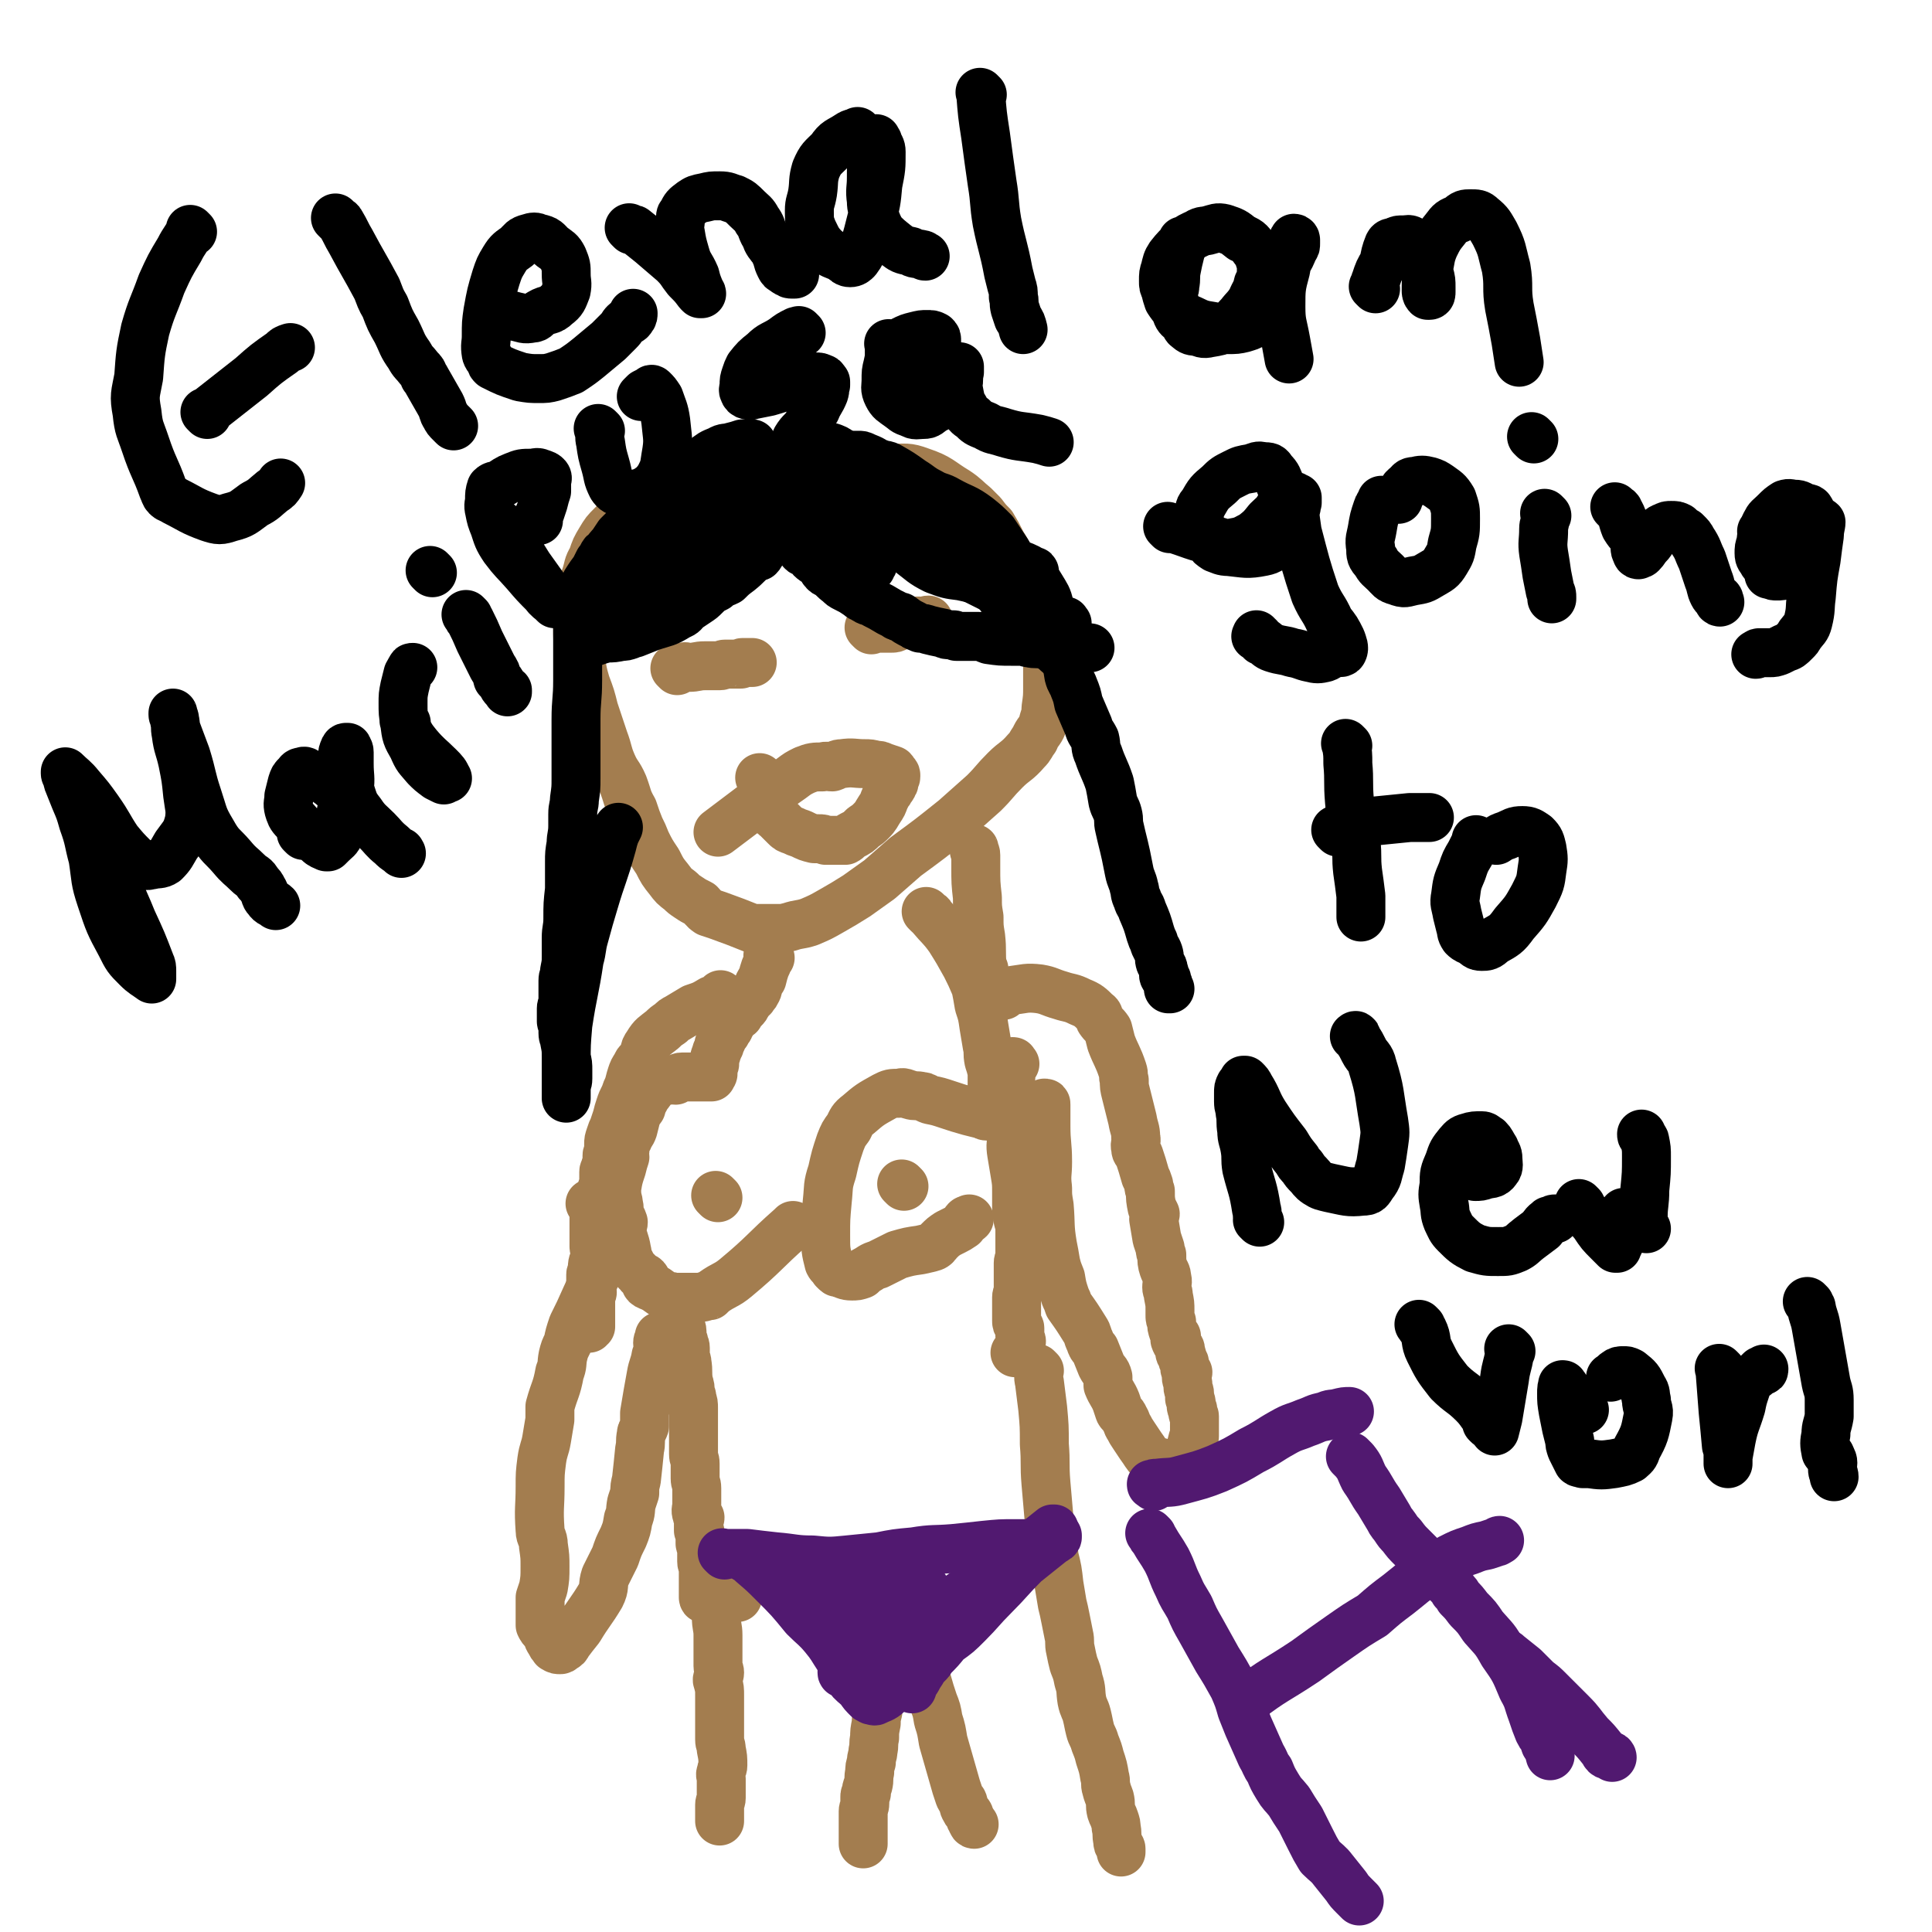 <svg viewBox='0 0 1184 1184' version='1.1' xmlns='http://www.w3.org/2000/svg' xmlns:xlink='http://www.w3.org/1999/xlink'><g fill='none' stroke='#A37D4F' stroke-width='30' stroke-linecap='round' stroke-linejoin='round'><path d='M447,296c-1,-1 -1,-1 -1,-1 -1,-1 0,0 0,0 0,0 0,0 0,0 -9,0 -9,-1 -19,-1 -6,0 -6,0 -12,1 -5,1 -5,1 -9,3 -5,3 -5,3 -10,7 -5,3 -5,4 -10,8 -5,4 -6,4 -11,9 -4,4 -4,4 -7,9 -3,5 -3,5 -5,11 -3,5 -2,5 -4,11 -2,6 -3,6 -4,12 -2,6 -1,6 -1,12 0,6 0,6 0,12 0,4 1,4 1,8 1,4 0,4 1,8 1,7 1,7 3,14 3,8 3,8 5,16 3,9 3,9 6,18 3,8 2,8 5,15 3,7 4,6 7,13 3,8 2,8 6,15 2,6 2,6 4,11 2,4 2,4 4,9 3,6 3,6 7,12 3,6 3,6 7,11 3,4 3,4 7,7 2,2 2,2 5,4 3,2 3,2 7,4 2,2 2,3 5,5 3,1 3,1 6,2 11,4 11,4 21,8 3,0 3,0 6,0 5,0 5,0 9,0 4,0 4,0 8,-1 6,-2 6,-1 12,-3 7,-3 7,-3 14,-7 7,-4 7,-4 15,-9 7,-5 7,-5 14,-10 8,-7 8,-7 16,-14 15,-11 15,-11 30,-23 9,-8 9,-8 18,-16 7,-7 6,-7 13,-14 6,-6 7,-5 13,-12 3,-3 2,-3 5,-7 2,-5 3,-4 5,-9 1,-5 2,-5 2,-10 1,-7 1,-7 1,-13 0,-8 0,-8 0,-16 0,-4 -1,-4 -1,-8 -1,-5 0,-6 -1,-10 -4,-13 -4,-13 -9,-25 -3,-6 -4,-6 -8,-12 -5,-9 -4,-9 -9,-17 -3,-6 -3,-6 -6,-11 -3,-3 -3,-3 -6,-7 -2,-2 -2,-2 -5,-5 -5,-4 -5,-5 -11,-9 -10,-6 -10,-8 -22,-12 -8,-3 -9,-2 -18,-2 -13,0 -13,0 -25,3 -13,2 -13,3 -25,6 -11,2 -11,2 -21,4 -12,3 -12,3 -24,7 -9,3 -9,3 -18,7 -7,2 -7,1 -14,4 -4,1 -4,1 -7,4 -5,4 -6,4 -11,10 -1,2 0,3 -1,6 '/><path d='M415,411c-1,-1 -1,-1 -1,-1 -1,-1 0,0 0,0 0,0 0,0 0,0 0,0 0,0 0,0 -1,-1 0,0 0,0 0,0 0,0 0,0 0,0 0,0 0,0 -1,-1 0,0 0,0 2,0 2,-1 5,-1 1,-1 1,0 3,0 5,0 5,-1 10,-1 3,0 3,0 5,0 2,0 2,0 4,0 2,0 2,-1 3,-1 2,0 2,0 4,0 2,0 2,0 3,0 2,0 2,0 3,0 1,0 0,-1 1,-1 2,0 2,0 3,0 1,0 1,0 1,0 1,0 1,0 2,0 '/><path d='M534,386c-1,-1 -1,-1 -1,-1 -1,-1 0,0 0,0 0,0 0,0 0,0 0,0 0,0 0,0 -1,-1 0,0 0,0 0,0 0,0 0,0 2,0 2,0 5,0 4,0 4,0 8,0 2,0 2,0 4,-1 3,-1 3,-1 6,-2 2,-1 2,-1 5,-1 2,-1 2,0 4,0 2,0 2,-1 4,-1 '/><path d='M467,478c-1,-1 -1,-1 -1,-1 -1,-1 0,0 0,0 0,0 0,0 0,0 0,0 0,0 0,0 -1,-1 0,0 0,0 0,0 0,0 0,0 0,0 -1,-1 0,0 0,0 1,1 1,2 1,3 0,3 1,6 1,5 2,5 3,9 1,2 1,2 2,4 1,2 2,2 3,3 3,3 3,3 5,5 2,2 2,2 5,3 2,1 2,1 5,2 4,2 4,2 8,3 2,0 2,0 3,0 2,0 2,0 4,1 3,0 3,0 6,0 2,0 2,0 3,0 1,0 1,0 3,0 2,-1 2,-2 4,-3 4,-2 4,-2 7,-5 3,-2 3,-2 5,-4 3,-3 3,-4 5,-7 2,-3 2,-3 3,-6 1,-2 1,-2 2,-4 1,-1 1,-1 2,-3 1,-1 1,-1 1,-2 1,-1 1,-1 1,-2 0,-1 0,-1 0,-2 0,-1 1,0 1,-1 0,-1 0,-1 0,-1 0,-1 -1,-1 -1,-1 -1,-1 0,-1 -1,-2 -3,-1 -3,-1 -6,-2 -2,-1 -2,-1 -4,-1 -4,-1 -4,-1 -7,-1 -7,0 -7,-1 -14,0 -3,0 -3,1 -6,2 -3,0 -3,-1 -6,0 -5,0 -6,0 -11,2 -4,2 -4,2 -8,5 -23,16 -25,18 -45,33 '/><path d='M472,587c-1,-1 -1,-1 -1,-1 -1,-1 0,0 0,0 0,0 0,0 0,0 0,0 0,0 0,0 -1,-1 0,0 0,0 0,0 0,0 0,0 0,1 0,1 0,2 -1,3 -1,3 -2,5 -1,3 -1,3 -2,7 -1,1 -1,1 -2,3 -1,2 0,2 -1,4 -1,2 -1,2 -2,3 -1,2 -1,1 -2,2 -1,1 -1,0 -1,1 -1,1 0,1 -1,2 -1,2 -1,2 -2,3 -1,1 -1,1 -2,2 -1,1 -1,1 -1,2 -1,0 -1,0 -2,1 -1,1 -1,1 -2,2 -1,1 -1,1 -1,2 0,1 0,1 -1,2 0,1 0,1 -1,2 -1,1 -1,1 -1,2 -1,0 -1,0 -1,1 0,1 -1,1 -1,2 -1,1 0,1 -1,2 -1,1 -1,1 -1,2 -1,0 0,0 0,1 -1,1 -1,1 -1,2 0,1 -1,1 -1,2 0,1 0,1 0,1 0,1 -1,1 -1,2 0,1 0,1 0,2 0,1 0,1 0,1 0,1 0,1 0,1 0,1 -1,1 -1,2 0,1 0,1 0,1 0,0 0,1 0,1 0,1 0,1 0,1 0,1 0,1 0,1 0,1 -1,0 -1,1 0,0 0,1 0,1 0,0 -1,0 -2,0 0,0 0,0 0,0 -1,0 -1,0 -1,0 -5,0 -5,0 -9,0 -3,0 -3,0 -6,0 -2,0 -2,1 -4,2 -2,0 -2,-1 -4,0 -4,0 -4,0 -7,1 -1,1 -1,1 -2,2 -1,1 -1,1 -2,3 -2,3 -2,2 -4,6 -2,2 -1,2 -2,5 -2,3 -2,2 -3,5 -1,4 -1,4 -2,8 -1,3 -2,3 -3,6 -2,3 -2,3 -2,7 -1,2 0,2 0,4 -1,3 -1,3 -2,7 -2,6 -2,6 -3,12 -1,2 0,2 0,3 0,4 1,4 1,7 1,3 0,3 1,7 1,2 1,1 2,4 0,2 -1,2 -1,5 1,6 2,6 3,12 1,4 0,4 2,7 2,4 2,4 5,7 2,3 4,2 5,4 1,1 -1,2 0,3 1,1 2,1 4,2 4,2 4,3 8,5 2,1 3,0 5,1 2,0 2,0 3,0 3,0 3,0 5,0 2,0 2,0 3,0 2,0 2,0 4,0 1,0 1,0 2,0 2,0 2,-1 3,-1 1,0 1,0 2,0 1,-1 1,-1 2,-2 7,-5 8,-4 14,-9 18,-15 17,-16 34,-31 1,-1 1,-1 1,-1 '/><path d='M569,560c-1,-1 -1,-1 -1,-1 -1,-1 0,0 0,0 0,0 0,0 0,0 2,2 2,1 3,3 5,6 6,6 11,13 5,8 5,8 10,17 3,6 3,6 6,13 1,5 1,5 2,11 2,6 2,6 3,13 1,6 1,6 2,12 1,4 0,4 1,9 1,3 1,3 2,7 0,1 0,1 0,3 0,3 0,3 0,7 0,2 -1,2 -1,4 -1,1 0,1 0,2 0,3 0,3 0,7 0,0 0,0 0,1 0,1 0,1 0,2 0,0 0,0 0,1 0,0 0,0 0,0 -1,0 -1,0 -2,0 -2,0 -2,-1 -3,-1 -4,-1 -4,-1 -8,-2 -7,-2 -7,-2 -13,-4 -6,-2 -6,-2 -11,-3 -3,-1 -3,-2 -5,-2 -4,-1 -4,0 -7,-1 -4,-1 -4,-2 -7,-1 -5,0 -5,0 -9,2 -9,5 -9,5 -16,11 -4,3 -4,4 -6,8 -3,4 -3,4 -5,9 -3,9 -3,9 -5,18 -3,9 -2,9 -3,18 -1,11 -1,11 -1,21 0,9 0,9 2,17 1,2 2,2 3,4 2,2 2,2 3,2 4,1 4,2 8,2 3,0 3,0 6,-1 1,-1 1,-1 2,-2 4,-2 4,-3 8,-4 6,-3 6,-3 12,-6 7,-2 7,-2 14,-3 4,-1 5,-1 8,-2 2,-1 2,-2 3,-3 3,-3 3,-3 6,-5 2,-1 2,-1 4,-2 2,-1 2,-1 5,-3 1,-1 1,-2 2,-3 1,-1 1,0 2,-1 '/><path d='M440,734c-1,-1 -1,-1 -1,-1 -1,-1 0,0 0,0 0,0 0,0 0,0 0,0 0,0 0,0 '/><path d='M554,727c-1,-1 -1,-1 -1,-1 -1,-1 0,0 0,0 0,0 0,0 0,0 '/><path d='M603,594c-1,-1 -1,-1 -1,-1 -1,-1 0,0 0,0 0,0 0,0 0,0 -1,-10 0,-10 -1,-19 -1,-6 -1,-6 -1,-12 -1,-6 -1,-6 -1,-12 -1,-9 -1,-9 -1,-19 0,-3 0,-3 0,-7 0,-2 -1,-2 -1,-3 0,-1 0,-1 0,-1 '/><path d='M622,652c-1,-1 -1,-1 -1,-1 -1,-1 0,0 0,0 0,0 0,0 0,0 0,0 0,-1 0,0 -2,5 -1,7 -2,14 -1,6 -2,6 -2,13 0,4 1,4 2,9 1,4 1,4 1,9 0,5 -1,5 0,11 1,6 1,6 2,12 1,6 1,6 1,12 0,4 0,4 0,8 0,4 0,4 1,9 1,3 1,3 1,7 0,5 0,5 0,10 0,3 0,3 0,5 0,2 -1,2 -1,4 0,2 0,2 0,5 0,2 0,2 0,4 0,2 0,2 0,4 0,2 0,2 0,4 0,2 -1,2 -1,4 0,1 0,1 0,2 0,1 0,1 0,2 0,1 0,1 0,2 0,1 0,1 0,2 0,1 0,1 0,2 0,1 0,1 0,2 0,1 0,1 0,2 0,2 0,2 1,3 0,1 1,1 1,2 0,1 0,1 0,2 0,1 0,1 0,2 0,0 0,0 0,1 0,2 1,2 1,3 0,1 -1,0 -1,1 0,0 0,1 0,1 0,2 0,2 -1,3 -1,1 -1,1 -2,2 '/><path d='M443,611c-1,-1 -1,-1 -1,-1 -1,-1 0,0 0,0 0,0 0,0 0,0 0,0 0,0 0,0 -1,-1 0,0 0,0 0,0 0,0 0,0 0,0 0,0 0,0 -1,-1 0,0 0,0 -2,2 -3,2 -6,3 -5,3 -5,3 -11,5 -5,3 -5,3 -10,6 -2,1 -2,1 -4,3 -3,2 -3,2 -5,4 -5,4 -6,4 -9,9 -3,4 -1,4 -3,8 -2,3 -3,2 -4,5 -2,3 -2,3 -3,6 -1,3 -1,4 -2,7 -1,2 -1,2 -2,5 -2,4 -2,4 -3,7 -1,3 -1,3 -2,7 -1,3 -1,3 -2,6 -1,2 -1,2 -2,5 -1,3 -1,3 -1,5 0,2 0,2 0,4 0,2 -1,2 -1,3 0,2 0,2 0,3 0,2 0,2 -1,4 0,2 -1,2 -1,3 0,1 0,1 0,2 0,1 0,1 0,2 0,2 0,2 0,3 0,2 0,2 -1,3 '/><path d='M615,610c-1,-1 -1,-1 -1,-1 -1,-1 0,0 0,0 0,0 0,0 0,0 0,0 0,0 0,0 -1,-1 0,0 0,0 3,0 3,-1 6,-2 8,-1 9,-2 17,-1 6,1 6,2 13,4 6,2 6,1 12,4 5,2 6,3 10,7 2,1 1,2 2,4 2,3 3,3 5,6 1,4 1,4 2,8 3,8 4,8 7,17 1,3 0,3 1,6 0,4 0,4 1,8 2,8 2,8 4,16 1,6 2,6 2,11 1,3 -1,3 0,7 0,2 1,2 2,4 2,6 2,6 4,13 1,2 1,2 2,5 0,2 0,2 1,4 0,5 0,5 1,10 1,2 1,2 2,4 0,1 -1,1 -1,3 1,6 1,6 2,12 1,3 1,3 2,6 0,2 0,2 1,4 0,4 0,5 1,8 1,3 2,3 2,6 1,3 0,3 0,6 0,2 1,2 1,5 1,5 1,5 1,9 0,2 0,2 0,3 0,2 0,2 1,4 0,3 0,3 1,6 1,2 1,2 2,3 0,1 -1,1 -1,2 1,3 2,3 3,5 1,1 0,2 0,3 0,1 1,0 1,1 1,2 0,2 1,4 1,1 1,1 1,2 0,1 0,1 0,2 0,2 1,2 2,3 0,1 -1,1 -1,3 0,2 1,2 1,5 0,0 0,0 0,1 0,2 1,2 1,4 0,1 0,1 0,2 0,0 0,0 0,1 1,2 1,2 1,3 0,1 0,1 0,2 0,1 1,1 1,2 0,1 0,1 0,2 0,1 1,1 1,2 0,1 0,2 0,3 0,1 0,1 0,2 0,2 0,2 0,5 0,1 0,1 0,2 0,1 0,1 -1,2 -1,4 -1,4 -2,7 0,1 0,1 0,2 0,2 0,2 -1,3 0,1 -1,1 -1,1 -1,1 0,2 -1,2 -1,1 -1,1 -2,1 -2,0 -2,0 -4,0 -2,0 -2,0 -3,0 -2,0 -2,0 -4,-1 -4,-2 -5,-1 -8,-3 -3,-3 -3,-4 -6,-8 -2,-3 -2,-3 -4,-6 -2,-3 -2,-3 -3,-5 -2,-3 -1,-3 -3,-6 -1,-3 -2,-2 -3,-4 -1,-3 -1,-3 -2,-6 -2,-5 -3,-5 -5,-10 0,-2 0,-3 0,-5 -1,-4 -2,-3 -4,-7 -2,-5 -2,-5 -4,-10 -2,-2 -2,-2 -3,-5 -2,-4 -1,-4 -3,-7 -5,-8 -5,-8 -10,-15 -1,-3 -1,-3 -2,-5 -2,-6 -2,-6 -3,-12 -2,-5 -2,-5 -3,-9 -1,-6 -1,-6 -2,-11 -2,-12 -1,-12 -2,-24 -1,-6 -1,-6 -1,-11 -1,-8 0,-8 0,-16 0,-11 -1,-11 -1,-22 0,-5 0,-5 0,-11 0,-1 0,-1 0,-2 0,-1 0,-1 -1,-1 '/><path d='M363,739c-1,-1 -1,-1 -1,-1 -1,-1 0,0 0,0 0,0 0,0 0,0 0,0 0,0 0,0 -1,-1 0,0 0,0 1,1 1,1 1,2 1,3 1,3 1,6 0,4 0,4 0,8 0,3 0,3 0,6 0,2 0,2 0,4 0,2 1,1 2,3 0,1 -1,1 -1,3 -1,3 -2,3 -2,7 0,1 0,1 0,2 0,1 -1,1 -1,2 0,1 0,1 0,2 0,1 0,1 0,1 0,1 0,1 0,2 0,1 0,1 0,2 0,0 0,0 0,1 0,2 1,2 1,3 0,1 -1,1 -1,2 0,1 0,1 0,2 0,1 0,1 0,2 0,1 0,1 0,2 0,1 0,1 0,2 0,1 0,1 0,2 0,0 0,0 0,1 0,1 0,1 0,2 0,0 0,0 0,1 0,1 0,1 0,2 0,1 0,1 0,2 0,0 0,0 0,1 -1,0 -1,0 -1,1 '/><path d='M416,808c-1,-1 -1,-1 -1,-1 -1,-1 0,0 0,0 0,0 0,0 0,0 0,0 -1,-1 0,0 0,1 2,2 2,5 1,3 1,3 1,6 0,2 0,2 1,4 0,2 1,2 1,4 0,2 0,2 0,5 0,2 1,2 1,4 1,6 0,6 1,12 1,3 1,3 1,7 1,2 1,1 1,3 1,3 1,3 1,6 0,4 0,4 0,7 0,4 0,4 0,8 0,4 0,4 0,8 0,3 0,3 0,5 0,3 1,3 1,6 0,1 0,1 0,3 0,2 0,2 0,3 0,1 0,1 0,3 0,3 1,3 1,6 0,2 0,2 0,4 0,3 0,3 0,6 0,3 -1,3 0,6 0,1 1,1 2,2 0,1 -1,2 -1,3 0,2 0,3 0,5 0,1 1,0 1,1 0,1 0,1 0,2 0,1 0,1 0,2 0,1 0,1 0,2 0,0 0,0 0,1 0,1 1,1 1,2 0,1 0,1 0,1 0,1 0,1 0,1 0,1 0,1 0,1 0,1 0,1 0,1 0,2 0,2 0,3 0,1 0,1 0,2 0,2 1,2 1,3 0,1 0,1 0,2 0,1 0,1 0,2 0,2 0,2 0,4 0,2 0,2 0,3 0,1 0,1 0,2 0,1 0,1 0,2 0,1 0,1 0,2 0,1 0,1 0,2 0,0 0,0 0,0 0,1 1,1 1,1 1,0 1,0 1,0 1,0 1,0 2,0 1,0 0,-1 1,-1 1,0 1,0 2,0 0,0 0,0 1,0 1,0 1,0 2,0 1,0 1,0 2,0 1,0 1,0 2,0 1,0 1,0 2,0 0,0 0,0 1,0 1,0 1,0 2,0 1,0 1,0 2,0 0,0 0,0 0,0 '/><path d='M440,970c-1,-1 -1,-1 -1,-1 -1,-1 0,0 0,0 0,0 0,0 0,0 0,0 0,0 0,0 -1,-1 0,0 0,0 0,0 0,0 0,0 0,5 0,5 0,11 0,2 0,2 0,5 0,1 0,1 0,2 0,2 0,2 0,4 0,6 1,6 1,11 0,3 0,3 0,7 0,3 0,3 0,6 0,2 0,2 0,3 0,2 0,2 0,3 0,2 1,2 1,4 0,2 -1,2 -1,3 -1,2 0,2 0,3 1,4 1,4 1,8 0,1 0,1 0,3 0,3 0,3 0,6 0,1 0,1 0,2 0,1 0,1 0,3 0,3 0,3 0,7 0,2 0,2 0,3 0,2 0,2 0,3 0,3 1,3 1,6 1,5 1,5 1,10 0,2 -1,2 -1,4 -1,2 0,2 0,4 0,4 0,4 0,7 0,1 0,1 0,2 0,1 0,1 0,3 0,2 -1,2 -1,4 0,2 0,2 0,4 0,1 0,1 0,2 0,2 0,2 0,4 '/><path d='M544,1013c-1,-1 -1,-1 -1,-1 -1,-1 0,0 0,0 0,0 0,0 0,0 0,0 0,-1 0,0 -1,0 0,1 0,2 0,5 0,5 -1,10 -1,5 -1,5 -2,10 -1,3 -1,3 -1,7 -1,4 -1,4 -1,8 -1,4 -1,4 -1,7 -1,5 -1,5 -1,9 -1,4 0,4 -1,8 0,3 -1,3 -1,7 -1,3 -1,3 -1,6 -1,4 0,4 -1,8 -1,2 -1,2 -1,5 -1,1 -1,1 -1,2 0,2 0,2 0,4 0,3 -1,3 -1,5 0,2 0,2 0,4 0,2 0,2 0,4 0,1 0,1 0,2 0,3 0,3 0,6 0,2 0,2 0,4 '/><path d='M560,1009c-1,-1 -1,-1 -1,-1 -1,-1 0,0 0,0 0,0 0,0 0,0 0,0 -1,-1 0,0 0,0 1,1 2,3 2,4 2,4 3,9 2,5 2,5 4,10 2,7 2,7 4,13 2,5 2,5 3,11 2,6 2,7 3,13 2,7 2,7 4,14 2,7 2,7 4,14 1,3 1,3 2,6 1,2 1,2 2,3 1,2 0,2 1,4 1,2 1,2 2,3 1,1 1,1 1,2 1,1 0,1 1,2 1,1 0,1 1,2 0,1 1,1 1,1 '/><path d='M637,840c-1,-1 -1,-1 -1,-1 -1,-1 0,0 0,0 0,0 0,0 0,0 0,0 0,0 0,0 -1,-1 0,0 0,0 1,4 0,4 1,8 1,8 1,8 2,16 1,11 1,11 1,22 1,12 0,12 1,24 1,11 1,11 2,23 2,11 2,11 3,22 2,8 2,8 3,17 1,6 1,6 2,12 1,4 1,4 2,9 1,5 1,5 2,10 1,4 0,5 1,9 1,5 1,5 2,9 2,5 2,5 3,10 2,6 1,6 2,12 1,5 2,5 3,9 1,4 1,5 2,9 1,4 2,4 3,8 2,5 2,5 3,9 2,6 2,6 3,12 1,3 0,4 1,7 1,4 1,3 2,6 1,4 0,4 1,8 1,3 1,2 2,5 1,3 1,3 1,5 1,4 0,4 1,8 0,2 0,2 1,3 0,1 1,1 1,2 0,1 0,1 0,2 '/><path d='M373,770c-1,-1 -1,-1 -1,-1 -1,-1 0,0 0,0 0,0 0,0 0,0 -2,4 -2,4 -5,9 -4,9 -4,8 -8,17 -4,9 -4,9 -8,17 -2,6 -2,6 -3,11 -2,4 -2,4 -3,8 -1,5 0,5 -2,10 -2,11 -3,10 -6,21 0,4 0,4 0,8 -1,6 -1,6 -2,12 -1,6 -2,6 -3,13 -1,8 -1,8 -1,16 0,13 -1,13 0,27 0,4 2,4 2,9 1,7 1,7 1,13 0,7 0,7 -1,13 -1,3 -1,3 -2,6 0,3 0,3 0,5 0,2 0,2 0,4 0,3 0,3 0,5 0,2 0,2 0,3 1,2 1,2 3,4 2,3 1,3 3,6 1,2 1,2 2,3 1,1 0,1 1,1 1,1 2,1 3,1 1,0 1,0 2,-1 2,-1 2,-1 3,-3 3,-4 3,-4 7,-9 6,-10 7,-10 13,-20 3,-6 1,-6 3,-12 3,-6 3,-6 6,-12 2,-6 2,-6 5,-12 2,-5 2,-5 3,-11 2,-5 1,-5 2,-10 1,-3 1,-3 2,-6 0,-4 0,-4 1,-8 1,-9 1,-9 2,-19 1,-4 0,-4 1,-9 0,-2 1,-2 2,-5 0,-4 0,-4 0,-8 2,-12 2,-12 4,-23 1,-6 2,-6 3,-12 1,-2 1,-2 2,-5 0,-1 -1,-1 -1,-3 0,-2 1,-2 1,-4 '/></g>
<g fill='none' stroke='#511970' stroke-width='30' stroke-linecap='round' stroke-linejoin='round'><path d='M707,911c-1,-1 -1,-1 -1,-1 -1,-1 0,0 0,0 0,0 0,0 0,0 0,0 -1,0 0,0 1,-1 1,-1 3,-1 8,-1 8,0 15,-2 11,-3 12,-3 22,-7 11,-5 11,-5 21,-11 10,-5 10,-6 19,-11 7,-4 7,-3 14,-6 6,-2 6,-3 12,-4 4,-2 4,-1 8,-2 4,-1 4,-1 7,-1 '/><path d='M706,941c-1,-1 -1,-1 -1,-1 -1,-1 0,0 0,0 0,0 0,0 0,0 0,0 0,0 0,0 -1,-1 0,0 0,0 1,2 1,2 2,3 4,7 4,6 8,13 4,8 3,8 7,16 3,7 3,6 7,13 3,7 3,7 7,14 5,9 5,9 10,18 5,8 5,8 10,17 3,7 3,7 5,14 2,5 2,5 4,10 4,9 4,9 8,18 3,5 2,5 5,9 2,5 2,5 5,10 3,5 3,4 7,9 3,5 3,5 7,11 3,6 3,6 6,12 3,6 3,6 6,11 4,4 5,4 8,8 4,5 4,5 8,10 2,3 2,3 5,6 2,2 2,2 3,3 0,0 0,0 0,0 '/><path d='M829,894c-1,-1 -1,-1 -1,-1 -1,-1 0,0 0,0 0,0 0,0 0,0 1,1 1,1 2,2 4,5 3,5 6,11 5,7 4,7 9,14 3,5 3,5 6,10 2,4 2,3 4,6 2,3 2,3 4,5 3,4 3,4 6,7 3,3 3,3 6,6 4,4 5,4 8,7 3,3 3,3 5,6 2,2 2,2 4,4 2,2 2,2 3,4 2,2 2,2 3,4 3,3 3,3 6,7 5,5 5,5 9,11 7,8 7,7 12,16 7,10 7,10 12,22 4,7 3,7 6,15 2,6 2,6 4,11 1,2 1,2 2,3 1,2 1,2 2,5 2,3 2,3 3,7 0,0 0,0 0,0 '/><path d='M765,1043c-1,-1 -1,-1 -1,-1 -1,-1 0,0 0,0 0,0 0,0 0,0 0,0 -1,0 0,0 17,-13 18,-12 36,-24 11,-8 11,-8 21,-15 10,-7 10,-7 20,-13 8,-7 8,-7 16,-13 9,-7 9,-8 19,-14 6,-5 6,-4 13,-8 6,-3 6,-3 12,-5 5,-2 5,-2 10,-3 3,-1 3,-1 6,-2 1,0 1,-1 2,-1 0,0 0,0 0,0 '/><path d='M925,1015c-1,-1 -1,-1 -1,-1 -1,-1 0,0 0,0 0,0 0,0 0,0 0,0 0,0 0,0 -1,-1 0,0 0,0 0,0 0,0 0,0 5,4 5,4 10,8 4,4 4,4 8,8 4,3 4,3 7,6 3,3 3,3 6,6 4,4 4,4 8,8 6,6 5,6 11,13 4,4 4,4 8,9 1,1 1,2 2,3 1,1 2,0 3,1 1,0 1,1 1,1 '/><path d='M444,953c-1,-1 -1,-1 -1,-1 -1,-1 0,0 0,0 2,0 2,0 3,0 6,0 6,0 12,0 8,1 8,1 17,2 12,1 12,2 23,2 10,1 11,1 21,0 10,-1 10,-1 20,-2 10,-2 10,-2 21,-3 12,-2 12,-1 24,-2 10,-1 10,-1 19,-2 10,-1 10,-1 19,-1 5,0 5,0 10,0 2,0 2,0 4,0 3,0 3,0 5,-1 2,0 2,0 4,-1 1,0 1,0 2,-1 1,0 1,-1 1,-1 0,0 0,0 0,0 0,0 0,0 0,-1 -1,0 0,1 0,1 0,0 0,0 0,0 -10,8 -10,8 -20,16 -10,10 -9,10 -19,20 -8,8 -8,9 -16,17 -6,6 -6,6 -13,11 -4,5 -4,5 -9,10 -1,2 -1,2 -3,4 -2,2 -2,2 -3,4 -2,3 -2,3 -3,5 -2,3 -2,3 -3,6 '/><path d='M457,955c-1,-1 -1,-1 -1,-1 -1,-1 0,0 0,0 0,0 0,0 0,0 3,2 3,2 5,4 7,6 7,6 13,12 10,10 10,10 19,21 6,6 7,6 12,12 5,6 5,7 9,13 3,6 2,6 6,12 3,4 3,3 7,7 2,3 2,3 5,6 0,0 0,0 1,0 1,0 0,1 1,1 1,0 2,1 3,0 5,-2 5,-2 9,-6 8,-6 7,-7 15,-14 10,-10 10,-10 19,-19 9,-9 9,-8 17,-17 8,-9 8,-9 16,-18 8,-8 8,-8 16,-16 6,-5 6,-5 11,-10 2,-2 2,-1 4,-3 1,-1 2,-1 2,-2 0,0 -1,0 -1,0 -5,4 -5,4 -10,8 -11,8 -11,8 -22,16 -14,10 -15,10 -29,20 -13,9 -12,9 -24,18 -11,7 -11,7 -22,14 -7,4 -7,4 -15,8 -2,2 -2,2 -4,3 -1,0 0,1 -1,1 -1,0 -2,1 -2,0 0,-5 0,-7 2,-12 5,-11 5,-11 12,-21 8,-12 8,-12 17,-22 3,-4 3,-3 7,-6 0,-1 0,-1 0,-1 -2,1 -2,2 -4,4 -7,6 -7,6 -14,11 -9,7 -9,6 -17,13 -2,1 -2,2 -4,3 0,0 0,0 0,0 0,0 -1,1 -1,1 0,0 0,-1 0,-1 0,0 1,0 2,0 0,0 -1,-1 -1,-1 0,0 1,0 1,0 1,0 1,0 1,0 1,0 1,0 1,0 1,0 1,0 1,0 3,0 3,0 6,0 5,0 5,0 9,0 4,0 4,0 9,0 6,0 6,0 13,-1 6,-1 6,-1 13,-2 4,-1 4,0 8,-1 2,0 2,-1 3,-1 1,0 1,0 1,0 1,0 2,0 2,0 -1,0 -2,0 -4,1 -4,3 -4,3 -8,6 -6,4 -6,4 -11,9 -2,2 -2,2 -4,5 0,1 0,1 0,1 0,0 0,0 0,-1 1,-3 1,-3 2,-5 2,-8 2,-8 5,-15 2,-7 2,-7 3,-14 1,-1 1,-2 0,-3 -1,-1 -1,-1 -2,-2 -3,-1 -3,-2 -6,-2 -6,-2 -7,-2 -14,-2 -9,0 -9,1 -18,2 -7,1 -7,2 -14,3 -7,2 -7,1 -13,3 -7,2 -7,3 -13,5 '/></g>
<g fill='none' stroke='#000000' stroke-width='30' stroke-linecap='round' stroke-linejoin='round'><path d='M363,392c-1,-1 -1,-1 -1,-1 -1,-1 0,0 0,0 0,0 0,0 0,0 0,0 0,0 0,0 -1,-1 0,0 0,0 0,0 0,0 0,0 5,0 5,0 10,0 4,0 4,0 9,-1 2,0 2,0 5,-1 2,-1 2,-1 3,-1 5,-2 5,-2 10,-4 9,-3 9,-2 17,-7 3,-1 3,-2 5,-4 3,-2 3,-2 6,-4 3,-2 3,-2 5,-4 3,-3 3,-3 7,-5 3,-3 3,-2 7,-4 3,-3 3,-3 7,-6 5,-4 5,-5 10,-9 1,0 1,0 2,0 2,-2 1,-3 3,-5 2,-3 2,-3 4,-5 2,-2 2,-2 3,-3 1,-1 1,-1 2,-2 '/><path d='M479,318c-1,-1 -1,-1 -1,-1 -1,-1 0,0 0,0 0,0 0,0 0,0 0,0 0,0 0,0 -1,-1 0,0 0,0 0,0 0,0 0,0 0,2 -1,2 0,3 2,3 2,2 4,5 5,6 4,7 9,12 1,2 2,1 4,2 1,1 1,2 2,3 3,3 4,2 7,5 0,1 0,2 1,3 1,1 1,1 3,2 3,2 3,3 6,5 2,2 2,2 4,3 4,2 4,2 7,4 3,2 2,2 5,3 2,2 3,1 6,3 4,2 4,2 9,5 2,1 2,1 4,2 1,1 1,1 3,1 4,3 4,3 8,5 1,1 2,1 4,2 2,0 2,0 5,1 4,1 4,1 9,2 2,1 2,1 4,1 1,0 1,0 2,0 1,0 1,0 2,1 2,0 2,0 5,0 2,0 2,0 5,0 2,0 2,0 4,0 3,0 3,1 6,2 7,1 7,1 14,1 3,0 3,0 6,0 3,0 3,1 5,1 4,1 4,0 9,1 4,0 4,1 8,1 3,1 3,1 6,1 4,0 4,0 7,0 2,0 2,0 4,0 1,0 1,0 2,0 1,0 1,0 1,0 '/><path d='M525,305c-1,-1 -1,-1 -1,-1 -1,-1 0,0 0,0 0,0 0,0 0,0 0,0 -1,-1 0,0 2,0 3,0 6,2 5,2 5,2 10,4 14,6 15,6 29,13 7,3 7,3 13,8 5,3 5,3 9,7 5,3 5,3 10,7 2,2 1,3 4,5 2,2 2,2 4,4 3,4 4,4 6,7 1,1 0,2 0,3 0,1 1,0 2,1 0,0 0,0 0,0 0,0 0,0 0,0 -1,-1 -1,-1 -2,-1 -6,-3 -6,-3 -12,-6 -8,-4 -8,-4 -16,-8 -11,-6 -11,-6 -21,-12 -9,-5 -9,-5 -19,-10 -10,-5 -10,-5 -21,-9 -10,-3 -10,-3 -20,-5 -10,-2 -10,-2 -20,-3 -6,-1 -6,-1 -13,-2 -5,-1 -5,-2 -9,-2 -1,0 -1,0 -2,0 -1,0 -1,-1 -3,-1 -1,0 -1,0 -2,0 0,0 -1,0 0,0 0,0 0,0 1,0 1,0 0,1 1,1 8,5 8,5 15,9 6,4 7,4 13,8 6,4 6,4 12,8 4,3 4,2 8,5 2,1 2,1 4,2 3,2 3,1 6,3 3,1 2,2 5,3 3,1 3,1 7,2 1,1 0,1 1,1 1,0 1,0 2,0 1,0 1,0 1,0 1,0 1,0 1,-1 1,-1 1,-1 1,-2 0,-4 0,-4 -1,-9 -2,-7 -1,-7 -3,-14 -2,-10 -3,-10 -5,-19 -2,-8 -2,-8 -4,-15 -1,-3 -1,-3 -2,-5 -1,-2 -1,-2 -2,-3 -2,-2 -2,-2 -3,-3 -3,-2 -3,-2 -6,-3 -5,-1 -5,-1 -9,-1 -4,0 -5,-1 -8,0 -6,2 -5,3 -10,6 -6,4 -6,4 -12,8 -5,4 -5,3 -10,7 -3,1 -3,1 -6,4 -6,4 -6,4 -12,10 -2,2 -1,2 -3,4 -2,2 -2,2 -3,4 -2,2 -2,2 -3,3 -1,1 0,1 -1,2 -1,1 -1,1 -1,2 -1,1 -1,1 -1,2 '/><path d='M503,309c-1,-1 -1,-1 -1,-1 -1,-1 0,0 0,0 -2,1 -2,1 -4,1 -3,2 -3,1 -6,3 -8,4 -8,4 -16,8 -16,9 -17,8 -33,17 -5,4 -5,4 -10,8 -8,5 -8,5 -16,10 -15,10 -15,11 -30,21 -8,5 -8,5 -17,10 -4,3 -4,3 -7,5 -2,1 -4,1 -4,2 -1,0 1,0 1,0 0,0 0,1 0,1 0,0 0,0 0,0 1,0 1,0 2,0 3,-1 3,-1 6,-2 7,-3 7,-3 13,-6 7,-3 7,-3 14,-7 7,-6 7,-6 15,-12 10,-8 10,-8 20,-17 4,-4 4,-5 8,-9 6,-6 7,-6 13,-11 5,-4 5,-3 9,-7 2,-1 2,-2 3,-3 1,-1 2,-1 3,-2 1,-1 1,-1 2,-2 1,-1 0,-2 1,-3 0,-1 1,0 1,-1 0,-1 0,-2 -1,-2 -1,-1 -1,0 -1,0 -6,0 -7,-1 -12,1 -17,5 -18,4 -33,13 -12,7 -11,8 -22,17 -6,5 -6,6 -12,11 -5,4 -5,3 -9,7 -6,4 -6,4 -13,8 -1,1 -1,0 -2,1 -1,0 -1,1 -1,2 -1,0 -1,0 -1,0 -1,1 -1,0 -1,0 0,0 1,0 1,0 1,-1 0,-1 1,-2 2,-2 1,-3 3,-4 3,-2 4,-1 6,-3 2,-2 2,-3 4,-5 5,-5 5,-4 10,-9 5,-4 4,-5 9,-9 8,-8 8,-8 16,-15 10,-9 10,-8 20,-17 7,-6 6,-6 13,-13 3,-3 4,-3 8,-6 1,-1 1,-2 2,-2 1,0 1,0 2,0 1,0 1,-1 1,-1 1,0 2,0 2,0 -1,1 -2,1 -4,2 -7,5 -7,5 -14,10 -11,7 -11,7 -22,14 -12,9 -12,9 -23,17 -7,6 -6,7 -13,12 -6,5 -6,4 -13,8 -2,2 -2,2 -4,3 -1,1 -1,1 -2,2 -1,1 -2,1 -3,2 -1,1 0,1 0,2 -1,1 -1,0 -2,2 -1,3 -1,3 -2,6 -1,0 -1,0 -1,1 0,1 0,1 0,2 0,1 0,1 -1,2 0,0 0,1 0,1 -1,-1 0,-1 0,-2 0,-1 0,-1 0,-1 1,-5 1,-6 3,-10 5,-8 6,-8 12,-16 8,-11 8,-10 16,-21 5,-6 5,-6 10,-12 8,-7 8,-6 16,-13 9,-7 9,-7 18,-13 5,-4 5,-4 10,-6 3,-2 4,-1 7,-2 4,-1 4,-1 7,-2 2,0 2,0 3,0 2,0 2,0 3,0 0,0 0,0 0,0 0,1 1,1 0,1 -5,5 -5,5 -10,9 -8,6 -8,6 -16,11 -7,4 -7,5 -14,8 -4,2 -4,1 -8,2 -7,3 -7,3 -13,7 -3,1 -3,0 -5,2 -2,1 -2,2 -3,4 -7,6 -7,6 -13,12 -2,3 -2,3 -4,6 -2,2 -2,2 -3,4 -2,1 -2,1 -3,3 -1,2 -1,2 -2,3 -1,2 -1,2 -2,4 -1,2 -1,2 -2,4 -1,2 -1,2 -1,3 0,1 -1,1 -1,2 0,1 0,1 0,1 0,1 -1,1 -1,1 0,0 1,0 1,0 1,0 1,0 2,-1 2,-1 2,-1 4,-2 4,-2 4,-2 7,-4 6,-4 6,-4 12,-7 10,-7 9,-7 19,-13 10,-7 10,-7 21,-13 9,-6 9,-6 18,-10 10,-4 10,-4 20,-8 6,-3 6,-2 12,-5 6,-2 6,-3 12,-5 8,-3 8,-4 17,-5 3,-1 3,0 6,1 2,1 1,2 4,3 3,2 3,1 6,3 8,6 8,6 15,12 3,2 3,2 6,5 1,1 1,2 2,4 1,0 1,0 2,1 3,3 3,3 5,7 0,1 0,1 1,2 1,1 1,1 3,2 4,3 4,3 9,6 2,2 1,3 4,5 2,2 3,1 6,3 6,2 6,2 11,6 1,0 1,1 2,1 2,1 2,1 3,2 2,1 2,1 3,2 2,0 2,0 3,1 1,0 1,1 1,1 0,-2 0,-3 -1,-5 -5,-8 -5,-8 -11,-16 -8,-10 -7,-10 -16,-20 -8,-9 -8,-8 -16,-16 -6,-5 -6,-6 -13,-10 -5,-4 -5,-4 -10,-6 -2,-1 -2,-1 -4,-1 -2,0 -2,0 -4,0 -1,0 -1,0 -1,0 -1,0 -1,0 -1,0 -1,4 -1,4 0,8 3,8 3,8 8,16 6,11 6,11 14,20 7,8 7,8 15,15 8,6 8,7 16,11 8,3 8,3 16,4 9,2 9,2 17,3 6,1 6,1 11,0 5,0 4,-1 9,-2 2,-1 2,0 5,-1 1,0 1,0 2,-1 1,0 1,-1 1,-1 0,-1 0,-1 -1,-1 -5,-3 -6,-3 -11,-5 -10,-4 -10,-4 -20,-9 -7,-3 -6,-3 -13,-6 -5,-3 -5,-2 -11,-5 -11,-5 -11,-6 -22,-12 -5,-3 -5,-2 -10,-5 -5,-2 -4,-3 -9,-5 -5,-2 -6,-1 -11,-3 -1,0 -1,-1 -1,-1 -1,0 -1,0 -1,0 0,0 0,1 0,1 2,1 2,1 4,2 9,4 9,5 18,9 8,4 8,4 16,8 10,4 10,4 20,9 7,3 7,2 14,5 8,4 8,4 16,8 9,5 10,4 18,10 5,4 5,4 8,9 3,5 4,6 5,11 1,2 0,2 0,3 0,1 0,2 0,2 0,0 -1,0 -1,0 -1,-1 0,-1 -1,-1 -2,-3 -2,-2 -4,-4 -3,-3 -3,-3 -5,-7 -3,-3 -2,-3 -4,-7 -3,-4 -3,-4 -5,-9 -3,-5 -3,-5 -6,-10 -4,-6 -4,-6 -8,-12 -5,-5 -5,-5 -10,-9 -8,-6 -9,-5 -18,-10 -5,-3 -6,-2 -11,-5 -6,-3 -6,-4 -11,-7 -7,-5 -7,-5 -14,-9 -2,-1 -2,-1 -5,-1 -1,-1 -1,-1 -2,-1 -1,-1 -1,0 -2,0 -1,0 -1,0 -2,0 -1,1 -2,1 -1,2 0,0 1,0 1,1 0,1 0,1 0,2 3,3 3,3 7,6 7,7 7,7 15,14 8,6 8,6 16,12 7,5 8,5 15,11 5,4 5,4 9,9 4,5 3,6 7,12 4,6 4,5 9,11 4,5 3,6 8,11 2,3 2,3 5,6 5,5 5,5 9,8 6,5 7,5 13,10 2,2 2,2 4,3 '/><path d='M654,382c-1,-1 -1,-1 -1,-1 -1,-1 0,0 0,0 0,0 0,0 0,0 0,0 0,-1 0,0 -1,3 0,4 0,8 0,6 0,6 1,13 0,6 0,6 1,12 1,4 2,4 3,7 2,5 2,5 3,10 3,7 3,7 6,14 1,4 2,4 4,8 1,4 0,5 2,9 3,9 4,9 7,18 1,5 1,5 2,11 1,4 2,4 3,8 1,4 0,4 1,8 2,9 2,8 4,17 1,5 1,5 2,10 1,5 2,5 3,10 1,3 0,3 2,7 1,4 2,3 3,7 3,7 3,7 5,14 1,3 1,3 2,5 1,4 2,4 3,7 1,3 0,3 1,6 1,2 2,2 2,5 1,1 0,1 0,2 0,2 1,2 2,3 0,2 1,2 1,4 0,1 0,1 0,2 0,0 1,0 1,0 '/><path d='M354,375c-1,-1 -1,-1 -1,-1 -1,-1 0,0 0,0 0,0 0,0 0,0 0,0 0,-1 0,0 -1,0 0,1 0,2 1,6 1,6 1,13 0,6 0,6 0,13 0,7 0,7 0,15 0,12 -1,12 -1,24 0,5 0,5 0,11 0,6 0,6 0,13 0,6 0,6 0,12 0,6 0,6 -1,13 0,4 -1,4 -1,9 0,4 0,4 0,7 0,6 -1,6 -1,11 -1,6 -1,6 -1,11 0,5 0,5 0,11 0,3 0,3 0,6 -1,9 -1,9 -1,18 0,6 -1,6 -1,12 0,5 0,5 0,11 0,4 0,4 -1,9 0,3 -1,3 -1,6 0,4 0,4 0,8 0,2 0,2 0,5 0,2 -1,2 -1,4 0,1 0,1 0,3 0,2 0,2 0,5 0,1 1,1 1,3 0,2 0,2 0,4 0,3 1,3 1,5 1,5 1,5 1,10 1,4 1,4 1,8 0,2 0,2 0,5 0,3 -1,3 -1,5 0,2 0,2 0,4 0,2 0,2 0,3 0,0 0,0 0,0 0,-2 0,-2 0,-3 0,-9 0,-9 0,-19 0,-11 0,-11 1,-23 3,-20 4,-20 7,-40 2,-7 1,-7 3,-14 3,-11 3,-11 6,-21 5,-17 6,-17 11,-35 1,-4 1,-4 2,-7 1,-2 1,-2 2,-4 '/><path d='M602,58c-1,-1 -1,-1 -1,-1 -1,-1 0,0 0,0 0,0 0,0 0,0 0,0 0,0 0,0 -1,-1 0,0 0,0 0,0 0,0 0,0 1,13 1,13 3,26 2,15 2,15 4,29 2,12 1,12 3,24 3,15 4,15 7,31 1,4 1,4 2,8 1,3 1,3 1,7 1,3 0,3 1,7 1,3 1,3 2,6 2,3 2,3 3,7 '/><path d='M726,149c-1,-1 -1,-1 -1,-1 -1,-1 0,0 0,0 0,0 0,0 0,0 0,0 0,0 0,0 -1,-1 0,0 0,0 -1,4 -1,4 -2,8 -1,4 -1,4 -2,9 -1,5 0,5 -1,10 0,3 -1,3 -1,5 0,4 1,4 1,7 1,3 0,3 1,5 1,3 2,3 4,5 2,2 1,3 3,4 2,2 3,2 5,2 4,1 4,2 8,1 6,-1 6,-1 11,-3 4,-3 4,-4 8,-8 3,-4 4,-4 7,-9 2,-5 3,-5 4,-10 2,-4 2,-4 2,-9 0,-3 0,-3 -1,-6 -1,-3 -1,-4 -3,-6 -3,-4 -3,-5 -8,-7 -5,-4 -5,-4 -11,-6 -4,-1 -5,0 -9,1 -3,1 -4,0 -7,2 -4,2 -5,2 -8,5 -5,4 -5,4 -9,9 -2,3 -2,4 -3,8 -1,3 -1,3 -1,7 0,3 0,3 1,5 1,4 1,4 2,7 2,3 2,3 4,5 5,4 5,5 10,7 6,3 7,3 13,4 5,2 5,2 10,2 4,0 5,0 9,-1 3,-1 4,-1 7,-3 3,-3 3,-4 5,-8 4,-6 4,-6 8,-13 3,-7 3,-7 6,-15 3,-5 3,-5 5,-10 1,-1 1,-1 1,-3 0,-1 0,-1 0,-2 0,-1 -1,-1 -1,-1 -1,1 0,2 -1,4 -2,8 -3,7 -4,15 -3,11 -3,12 -3,23 0,10 1,10 3,21 1,5 1,6 2,11 '/><path d='M843,177c-1,-1 -1,-1 -1,-1 -1,-1 0,0 0,0 0,0 0,0 0,0 1,-2 0,-2 1,-4 2,-6 2,-6 5,-11 1,-5 1,-6 3,-11 1,-2 2,-1 4,-2 2,-1 2,-1 5,-1 3,0 3,-1 6,1 4,4 4,5 7,10 2,5 2,5 3,10 1,4 1,4 1,8 0,1 0,1 0,3 0,1 0,2 -1,2 0,0 -1,0 -1,0 -1,-1 -1,-2 -1,-3 0,-6 0,-6 1,-12 2,-7 1,-8 4,-15 3,-6 3,-6 7,-11 3,-4 3,-4 8,-6 3,-3 4,-3 7,-3 4,0 5,0 7,2 5,4 5,5 8,10 5,10 4,10 7,21 2,12 0,12 2,24 2,10 2,10 4,21 1,6 1,7 2,13 '/><path d='M717,324c-1,-1 -1,-1 -1,-1 -1,-1 0,0 0,0 0,0 0,0 0,0 0,0 -1,-1 0,0 14,4 15,6 31,9 5,2 6,1 12,0 4,-1 5,-2 9,-4 5,-4 5,-4 9,-9 4,-4 4,-3 7,-8 2,-3 3,-4 3,-8 0,-3 -1,-3 -2,-5 -2,-5 -2,-6 -5,-9 -2,-3 -2,-3 -6,-3 -3,-1 -4,0 -7,1 -6,1 -6,1 -10,3 -6,3 -6,3 -10,7 -6,5 -6,5 -10,12 -2,2 -2,3 -2,6 0,5 0,5 1,9 2,4 2,4 5,8 1,2 1,2 4,4 3,1 4,2 8,2 10,1 11,2 21,0 5,-1 5,-2 9,-6 4,-3 4,-4 6,-9 3,-4 3,-4 4,-9 2,-3 1,-3 2,-6 0,-2 0,-2 0,-3 0,0 0,0 -1,0 -1,-1 -1,-1 -1,-1 0,0 0,1 0,1 0,3 0,3 0,6 1,8 1,8 2,15 5,19 5,20 11,38 4,9 5,8 9,17 4,5 4,5 7,11 1,3 2,5 1,7 -1,2 -3,0 -6,1 -3,1 -2,2 -5,3 -4,1 -5,1 -9,0 -5,-1 -5,-2 -11,-3 -6,-2 -6,-1 -12,-3 -3,-1 -3,-2 -6,-4 -2,0 -1,-1 -2,-2 -1,-1 -1,-1 -1,-1 -1,0 -1,0 -1,0 -1,0 0,0 0,-1 '/><path d='M848,308c-1,-1 -1,-1 -1,-1 -1,-1 0,0 0,0 0,0 0,0 0,0 -2,3 -2,2 -3,5 -2,6 -2,6 -3,12 -1,6 -2,6 -1,12 0,4 0,5 3,8 2,4 3,4 6,7 3,3 3,4 7,5 5,2 5,1 10,0 6,-1 6,-1 11,-4 5,-3 6,-3 9,-8 3,-5 3,-5 4,-11 2,-7 2,-7 2,-15 0,-6 0,-6 -2,-12 -3,-5 -4,-5 -8,-8 -3,-2 -3,-2 -6,-3 -4,-1 -5,-1 -9,0 -3,0 -3,1 -5,3 -3,2 -2,3 -4,5 -1,1 -1,2 -1,3 '/><path d='M948,316c-1,-1 -1,-1 -1,-1 -1,-1 0,0 0,0 0,0 0,0 0,0 0,1 0,1 0,2 0,4 -1,4 -1,7 0,8 -1,8 0,15 1,6 1,6 2,13 1,5 1,5 2,10 1,2 1,2 1,4 0,1 0,1 0,1 '/><path d='M940,269c-1,-1 -1,-1 -1,-1 -1,-1 0,0 0,0 0,0 0,0 0,0 '/><path d='M991,312c-1,-1 -1,-1 -1,-1 -1,-1 0,0 0,0 1,1 2,1 2,2 3,5 2,5 4,10 3,5 4,4 6,9 0,2 0,2 0,3 0,2 0,2 1,4 0,1 1,1 1,1 0,0 0,0 0,0 1,-1 1,0 2,-1 2,-2 2,-3 4,-5 3,-3 2,-4 5,-7 2,-2 2,-3 5,-4 2,-1 2,-1 4,-1 3,0 3,0 5,1 2,2 2,2 4,3 3,3 3,3 4,5 4,6 3,6 6,12 2,6 2,6 4,12 2,5 1,5 3,9 1,2 2,2 3,3 1,0 0,1 0,1 0,1 1,1 1,1 '/><path d='M1081,327c-1,-1 -1,-1 -1,-1 -1,-1 0,0 0,0 0,0 0,0 0,0 0,0 -1,-1 0,0 0,3 0,4 1,8 1,5 1,5 2,11 1,3 0,3 1,7 0,0 1,0 1,0 2,1 2,1 4,1 2,0 3,0 5,-1 4,-1 4,-1 6,-3 4,-3 4,-3 6,-7 2,-5 2,-5 3,-11 2,-5 2,-6 2,-11 0,-4 0,-5 -2,-8 -1,-1 -2,0 -3,-1 -3,-1 -3,-2 -6,-2 -3,0 -3,-1 -6,0 -3,2 -3,2 -6,5 -4,4 -4,3 -6,7 -3,6 -2,6 -3,12 -1,3 -1,3 -1,6 0,3 1,3 2,5 1,2 2,2 3,2 3,1 4,1 7,0 4,-2 5,-2 8,-5 5,-4 6,-4 10,-9 3,-4 3,-4 5,-9 1,-1 0,-1 1,-2 0,-1 1,-2 2,-1 0,2 -1,4 -1,8 -1,7 -1,7 -2,15 -2,11 -2,11 -3,23 -1,7 0,7 -2,15 -1,4 -2,4 -5,8 -1,2 -1,2 -3,4 -3,3 -3,3 -6,4 -2,1 -2,1 -4,2 -3,1 -3,1 -5,1 -4,0 -4,0 -7,0 -1,0 -1,1 -2,1 '/><path d='M826,457c-1,-1 -1,-1 -1,-1 -1,-1 0,0 0,0 0,0 0,0 0,0 1,6 1,6 1,12 1,11 0,11 1,23 1,12 2,12 4,25 1,9 0,9 1,18 1,7 1,7 2,15 0,4 0,4 0,8 0,2 0,2 0,3 0,1 0,1 0,2 0,0 0,0 0,0 '/><path d='M820,510c-1,-1 -1,-1 -1,-1 -1,-1 0,0 0,0 0,0 0,0 0,0 4,-2 3,-2 7,-3 9,-2 9,-2 18,-3 10,-1 10,-1 20,-2 5,0 5,0 10,0 1,0 1,0 2,0 '/><path d='M906,516c-1,-1 -1,-1 -1,-1 -1,-1 0,0 0,0 0,0 0,0 0,0 -2,4 -2,4 -4,8 -3,5 -3,5 -5,11 -3,7 -3,7 -4,15 -1,5 0,5 1,11 1,4 1,4 2,8 1,3 0,3 2,6 2,2 3,2 5,3 3,2 3,3 6,3 3,0 4,0 7,-3 7,-4 8,-4 13,-11 7,-8 7,-8 12,-17 4,-8 4,-8 5,-16 1,-6 1,-7 0,-13 -1,-4 -1,-5 -4,-8 -3,-2 -4,-3 -8,-3 -5,0 -5,1 -10,3 -3,1 -3,1 -6,3 '/><path d='M772,749c-1,-1 -1,-1 -1,-1 -1,-1 0,0 0,0 0,0 0,0 0,0 0,0 0,0 0,0 -1,-4 0,-4 -1,-7 -2,-13 -3,-13 -6,-25 -1,-6 0,-6 -1,-12 -1,-6 -2,-6 -2,-11 -1,-6 0,-6 -1,-11 0,-3 -1,-3 -1,-7 0,-2 0,-2 0,-5 0,-3 0,-3 1,-5 1,-1 1,-1 2,-2 0,0 0,-1 0,-1 0,0 1,0 1,0 2,2 2,2 3,4 5,8 4,9 9,17 6,9 6,9 13,18 3,5 3,5 7,10 1,2 1,2 3,4 2,3 2,3 4,5 2,2 2,3 5,5 3,2 4,2 8,3 10,2 11,3 20,2 4,0 4,-1 6,-4 4,-5 3,-6 5,-12 1,-6 1,-6 2,-13 1,-7 1,-7 0,-14 -3,-17 -2,-18 -7,-34 -1,-5 -3,-5 -5,-9 -2,-4 -2,-4 -4,-7 -1,-1 0,-2 -1,-2 0,-1 -1,0 -1,0 '/><path d='M896,719c-1,-1 -1,-1 -1,-1 -1,-1 0,0 0,0 0,0 0,0 0,0 2,1 2,1 3,1 3,1 3,1 6,2 3,0 3,0 6,-1 3,-1 5,0 7,-3 2,-2 1,-4 1,-7 0,-3 -1,-3 -2,-6 -2,-3 -2,-4 -4,-6 -2,-1 -2,-2 -4,-2 -4,0 -5,0 -8,1 -4,1 -4,2 -6,4 -4,5 -4,5 -6,11 -3,7 -3,7 -3,14 -1,6 -1,6 0,12 1,5 0,5 2,10 2,4 2,5 5,8 5,5 6,6 12,9 7,2 7,2 14,2 6,0 6,0 11,-2 4,-2 4,-3 8,-6 4,-3 4,-3 8,-6 1,-2 1,-2 2,-3 1,-1 1,-1 2,-1 0,-1 0,-1 1,-1 2,-1 2,-1 3,-1 '/><path d='M969,739c-1,-1 -1,-1 -1,-1 -1,-1 0,0 0,0 0,0 0,0 0,0 4,6 4,6 9,12 4,6 4,6 9,11 2,2 2,2 4,4 0,0 0,0 0,0 1,0 1,0 1,0 1,-3 2,-3 2,-7 1,-4 1,-4 1,-9 1,-2 1,-2 1,-4 0,-1 0,-2 0,-2 0,0 0,1 1,1 2,1 3,1 5,2 3,3 2,3 6,6 1,1 2,1 2,1 0,0 -2,0 -2,-1 -1,-3 0,-3 0,-6 0,-8 1,-8 1,-17 1,-10 1,-10 1,-20 0,-5 0,-5 -1,-10 0,-1 -1,-1 -1,-2 -1,-1 -1,-1 -1,-2 '/><path d='M871,813c-1,-1 -1,-1 -1,-1 -1,-1 0,0 0,0 0,0 0,0 0,0 1,2 1,1 2,3 3,6 1,7 4,13 5,10 5,10 12,19 7,7 8,6 15,13 4,4 4,5 8,10 1,1 1,2 1,3 0,0 -1,-1 -1,-1 '/><path d='M926,828c-1,-1 -1,-1 -1,-1 -1,-1 0,0 0,0 0,2 0,2 0,3 -1,7 -2,7 -3,15 -2,12 -2,12 -4,24 -1,4 -1,4 -2,8 '/><path d='M971,864c-1,-1 -1,-1 -1,-1 -1,-1 0,0 0,0 0,0 0,0 0,0 0,0 0,0 0,0 '/><path d='M959,850c-1,-1 -1,-1 -1,-1 -1,-1 0,0 0,0 0,0 0,0 0,0 0,0 0,-1 0,0 -1,1 -1,2 -1,5 0,5 0,5 1,11 1,5 1,5 2,10 1,4 1,4 2,8 0,2 0,2 1,5 2,4 2,4 4,8 1,1 2,0 3,1 2,0 2,0 4,0 7,1 8,1 15,0 5,-1 6,-1 10,-3 2,-2 3,-2 4,-6 5,-9 5,-10 7,-20 1,-5 -1,-5 -1,-10 -1,-4 0,-4 -2,-7 -3,-6 -3,-6 -8,-10 -2,-1 -2,-1 -4,-1 -2,0 -3,0 -4,1 -2,1 -2,2 -4,3 '/><path d='M1055,840c-1,-1 -1,-1 -1,-1 -1,-1 0,0 0,0 0,0 0,0 0,0 1,13 1,13 2,26 1,10 1,10 2,21 1,3 1,3 1,7 0,1 0,1 0,3 0,0 0,0 0,1 0,0 0,0 0,0 0,-2 0,-2 0,-4 1,-5 1,-6 2,-11 2,-10 3,-10 6,-20 1,-5 1,-5 3,-11 1,-3 1,-3 3,-6 0,0 0,0 0,0 3,-2 3,-2 6,-5 0,0 1,0 1,0 1,0 1,0 1,-1 '/><path d='M1109,799c-1,-1 -1,-1 -1,-1 -1,-1 0,0 0,0 0,0 0,0 0,0 1,2 1,1 2,3 1,6 2,6 3,12 3,17 3,17 6,34 1,5 2,5 2,11 0,5 0,5 0,10 -1,6 -2,6 -2,11 -1,5 -1,6 0,11 1,2 3,1 3,3 2,3 1,4 1,7 0,3 1,3 1,5 0,0 0,0 0,0 '/><path d='M118,142c-1,-1 -1,-1 -1,-1 -1,-1 0,0 0,0 -3,6 -4,6 -7,12 -6,10 -6,10 -11,21 -5,14 -6,14 -10,28 -3,14 -3,15 -4,29 -2,11 -3,11 -1,22 1,10 2,10 5,19 5,15 6,14 11,28 1,2 1,3 2,4 2,2 2,1 5,3 10,5 10,6 21,10 6,2 7,2 13,0 8,-2 8,-3 15,-8 6,-3 6,-4 11,-8 3,-2 3,-2 5,-5 '/><path d='M127,254c-1,-1 -1,-1 -1,-1 -1,-1 0,0 0,0 0,0 0,0 0,0 14,-11 14,-11 28,-22 9,-8 9,-8 19,-15 2,-2 2,-2 5,-3 '/><path d='M207,135c-1,-1 -1,-1 -1,-1 -1,-1 0,0 0,0 0,0 0,0 0,0 2,2 2,1 3,3 3,5 3,6 6,11 8,15 8,14 16,29 2,5 2,6 5,11 3,8 3,8 7,15 4,8 3,8 8,15 2,4 3,4 6,8 2,2 2,2 3,5 1,1 1,1 2,3 4,7 4,7 8,14 2,4 1,4 3,7 1,2 1,2 3,4 1,1 1,1 2,2 '/><path d='M303,190c-1,-1 -1,-1 -1,-1 -1,-1 0,0 0,0 0,0 0,0 0,0 0,0 0,0 0,0 -1,-1 0,0 0,0 3,1 3,1 6,2 4,2 4,2 8,3 5,1 5,2 10,1 3,0 3,-2 5,-3 5,-3 6,-1 10,-5 4,-3 4,-4 6,-9 1,-5 0,-5 0,-10 0,-5 0,-5 -2,-10 -2,-4 -3,-4 -7,-7 -3,-3 -3,-4 -8,-5 -2,-1 -3,-1 -6,0 -4,1 -4,2 -7,5 -4,3 -5,3 -8,8 -3,5 -3,5 -5,11 -3,10 -3,10 -5,21 -1,7 -1,7 -1,15 0,5 -1,5 0,11 1,3 2,2 3,5 0,1 0,1 1,2 8,4 8,4 17,7 6,1 6,1 11,1 5,0 5,0 9,-1 6,-2 6,-2 11,-4 6,-4 6,-4 11,-8 6,-5 6,-5 12,-10 3,-3 3,-3 6,-6 3,-3 2,-3 4,-5 2,-2 3,-1 4,-3 1,-1 1,-2 1,-3 '/><path d='M387,141c-1,-1 -1,-1 -1,-1 -1,-1 0,0 0,0 0,0 0,0 0,0 2,1 2,0 3,1 5,4 5,4 10,8 7,6 7,6 14,12 5,5 4,5 8,10 4,4 4,4 7,8 1,1 1,1 1,1 0,0 1,0 1,0 0,0 0,0 0,0 0,-1 -1,-1 -1,-2 -2,-5 -2,-5 -3,-9 -3,-7 -4,-6 -6,-13 -2,-7 -2,-7 -3,-13 -1,-5 0,-5 0,-9 0,-2 0,-2 1,-3 2,-4 2,-4 6,-7 3,-2 3,-2 8,-3 4,-1 4,-1 9,-1 5,0 5,1 9,2 4,2 4,2 8,6 3,3 4,3 6,7 3,4 2,4 4,8 2,3 1,3 3,6 2,3 3,3 4,6 2,4 1,4 3,8 1,2 1,2 3,3 1,1 1,1 2,1 1,1 1,1 2,1 1,0 1,0 2,0 '/><path d='M527,82c-1,-1 -1,-1 -1,-1 -1,-1 0,0 0,0 0,0 0,0 0,0 -3,1 -3,0 -6,2 -6,4 -7,3 -11,9 -5,5 -6,5 -9,12 -2,7 -1,7 -2,14 -1,6 -2,6 -2,11 0,6 0,7 2,12 3,6 3,7 8,12 4,3 5,3 10,5 2,2 3,3 5,3 2,0 3,-1 4,-2 3,-4 3,-5 5,-9 2,-7 2,-7 4,-15 3,-11 3,-11 4,-22 2,-10 2,-10 2,-20 0,-3 -1,-3 -2,-6 0,-1 -1,-1 -1,-1 0,-1 0,-1 0,-1 0,0 -1,1 -1,1 -1,4 -1,4 -1,8 -1,8 -1,8 -1,15 0,7 -1,7 0,14 0,5 1,5 2,10 2,5 2,5 4,9 4,4 4,4 9,8 4,3 4,3 9,4 3,2 3,1 7,2 1,0 1,1 2,1 '/><path d='M49,486c-1,-1 -1,-1 -1,-1 -1,-1 0,0 0,0 3,5 3,4 5,9 4,9 3,9 7,19 4,10 5,10 9,20 2,5 1,6 4,12 4,10 4,9 8,19 6,13 6,13 11,26 1,2 1,3 1,5 0,1 0,1 0,2 0,2 0,2 0,3 0,0 0,0 0,0 -4,-3 -5,-3 -9,-7 -6,-6 -6,-6 -10,-14 -7,-13 -7,-13 -12,-28 -4,-12 -3,-12 -5,-25 -3,-11 -2,-11 -6,-22 -2,-7 -2,-7 -5,-14 -2,-5 -2,-5 -4,-10 -1,-2 0,-2 -1,-4 0,-1 -1,-1 -1,-2 0,-1 0,-1 0,-1 0,0 0,0 0,0 4,4 5,4 9,9 6,7 6,7 11,14 7,10 6,10 12,19 5,6 5,6 10,11 3,2 3,3 7,4 2,1 2,0 4,0 4,-1 5,0 8,-2 4,-4 4,-5 7,-10 5,-7 6,-7 8,-15 1,-7 0,-8 -1,-16 -1,-10 -1,-10 -3,-20 -2,-9 -3,-9 -4,-17 -1,-5 0,-5 -1,-9 0,-2 -1,-2 -1,-3 0,-1 0,-1 0,-1 1,4 1,5 2,10 3,8 3,8 6,16 4,13 3,13 7,25 4,12 3,12 9,22 5,9 6,8 12,15 5,6 5,5 10,10 3,3 4,2 6,6 2,2 2,2 3,4 2,3 1,4 3,6 2,3 3,2 5,4 '/><path d='M186,512c-1,-1 -1,-1 -1,-1 -1,-1 0,0 0,0 0,0 0,0 0,0 0,0 0,0 0,0 -1,-1 0,0 0,0 2,1 2,1 3,1 3,1 3,1 6,2 4,1 4,1 7,1 0,0 0,-1 0,-1 1,-2 1,-2 3,-3 1,-2 2,-2 3,-4 2,-4 2,-5 2,-9 1,-4 1,-4 1,-8 0,-3 0,-3 -2,-5 -2,-3 -3,-2 -5,-4 -3,-2 -3,-3 -6,-4 -3,-2 -4,-2 -8,-3 -2,-1 -2,-2 -4,-1 -2,0 -2,1 -3,2 -2,2 -2,2 -3,5 -1,4 -1,4 -2,8 0,4 -1,4 0,8 1,3 1,4 4,7 6,7 7,7 14,13 2,2 3,2 5,3 1,0 1,0 1,0 1,-1 1,-1 2,-2 3,-3 4,-3 5,-6 3,-5 2,-6 3,-11 2,-8 2,-8 3,-16 1,-8 0,-8 0,-16 0,-3 0,-4 0,-7 0,-2 -1,-2 -1,-3 -1,0 -1,0 -1,0 -1,0 -1,1 -1,1 -1,2 -1,2 -1,4 0,6 0,6 1,11 1,6 1,6 4,12 2,6 2,7 6,12 4,6 5,6 10,11 4,4 4,5 9,9 2,2 2,2 5,4 1,0 0,0 1,1 '/><path d='M249,443c-1,-1 -1,-1 -1,-1 -1,-1 0,0 0,0 0,0 0,0 0,0 1,2 0,2 1,4 3,6 3,6 7,11 6,7 7,7 13,13 3,3 4,4 5,7 1,0 -1,0 -1,0 -1,0 -1,1 -1,1 0,0 0,0 0,0 -2,-1 -2,-1 -4,-2 -4,-3 -4,-3 -7,-6 -5,-6 -5,-5 -8,-12 -4,-7 -4,-7 -5,-15 -1,-6 -1,-6 -1,-12 0,-5 0,-5 1,-10 1,-4 1,-4 2,-8 1,-2 1,-2 2,-3 0,-1 0,-1 1,-1 '/><path d='M287,378c-1,-1 -1,-1 -1,-1 -1,-1 0,0 0,0 0,0 0,0 0,0 1,2 1,2 2,3 3,6 3,6 6,13 4,8 4,8 8,16 2,3 2,3 3,7 2,2 2,2 3,4 1,2 2,2 3,3 0,1 0,1 0,1 '/><path d='M265,351c-1,-1 -1,-1 -1,-1 -1,-1 0,0 0,0 0,0 0,0 0,0 '/><path d='M308,323c-1,-1 -1,-1 -1,-1 -1,-1 0,0 0,0 0,0 0,0 0,0 3,5 3,5 7,9 5,8 5,8 10,16 5,7 5,7 10,14 1,3 1,3 2,5 1,1 1,0 2,1 1,1 2,1 2,2 1,0 0,1 0,1 0,0 0,0 0,0 -1,-1 -1,-1 -1,-1 -2,-2 -3,-2 -5,-5 -6,-6 -6,-6 -12,-13 -7,-8 -7,-7 -13,-15 -4,-6 -4,-7 -6,-13 -2,-5 -2,-5 -3,-10 -1,-4 0,-4 0,-7 0,-3 0,-4 1,-7 2,-2 3,-1 5,-2 5,-3 4,-3 9,-5 5,-2 5,-2 11,-2 2,0 3,-1 5,0 3,1 3,1 4,2 1,1 0,2 0,3 0,3 0,3 0,6 -1,3 -1,3 -2,7 -1,3 -1,3 -2,6 -1,2 -1,2 -1,3 0,1 0,1 0,2 '/><path d='M368,264c-1,-1 -1,-1 -1,-1 -1,-1 0,0 0,0 0,0 0,0 0,0 1,4 0,4 1,8 1,7 1,7 3,14 2,7 1,7 4,13 2,3 3,3 6,4 3,2 3,2 7,1 5,-1 5,-1 9,-3 4,-3 4,-3 7,-7 3,-6 3,-6 4,-13 2,-11 1,-11 0,-22 -1,-7 -2,-8 -4,-14 -2,-3 -2,-3 -4,-5 -1,-1 -1,0 -1,0 -2,1 -2,1 -4,2 -1,1 -1,1 -2,2 '/><path d='M491,204c-1,-1 -1,-1 -1,-1 -1,-1 0,0 0,0 0,0 0,0 0,0 0,0 0,0 0,0 -1,-1 0,0 0,0 0,0 0,0 0,0 -1,0 -1,0 -2,0 -4,2 -4,2 -8,5 -6,4 -7,3 -12,8 -5,4 -5,4 -9,9 -1,2 -1,2 -2,5 -1,3 -1,3 -1,6 0,2 -1,3 0,4 0,1 1,2 2,2 2,1 2,0 3,0 5,-1 5,-1 10,-2 7,-2 6,-2 13,-4 4,-2 4,-2 9,-3 2,-1 2,-1 4,-2 2,0 2,0 3,0 2,0 2,0 4,1 1,0 1,1 2,2 0,1 0,1 0,2 -1,2 0,2 -1,5 -2,5 -3,5 -5,10 -3,4 -3,5 -5,9 -3,5 -4,4 -7,9 -2,4 -1,5 -2,9 0,1 0,1 0,2 '/><path d='M546,212c-1,-1 -1,-1 -1,-1 -1,-1 0,0 0,0 0,1 0,1 0,2 0,4 0,4 0,7 0,5 0,5 0,10 0,3 0,3 0,6 0,2 1,2 1,4 0,1 0,1 0,1 0,0 1,0 1,0 2,-1 2,0 3,-1 3,-2 3,-2 5,-4 5,-4 6,-4 10,-9 4,-5 4,-5 7,-11 2,-2 2,-3 2,-6 0,0 0,0 0,-1 0,-2 0,-2 -1,-3 -2,-1 -2,-1 -5,-1 -3,0 -3,0 -7,1 -4,1 -4,1 -8,3 -3,3 -3,3 -5,7 -3,3 -3,3 -4,8 -1,4 -1,4 -1,9 0,4 -1,5 1,9 2,4 3,4 7,7 3,2 3,3 7,4 3,2 4,1 8,1 3,0 3,-1 6,-3 4,-2 4,-2 8,-5 3,-2 3,-2 5,-5 1,-2 1,-2 2,-5 1,-4 0,-4 1,-8 0,-1 0,-1 0,-2 0,-1 0,-2 0,-1 0,0 0,1 -1,2 0,2 0,2 0,3 0,6 0,7 1,12 1,5 1,5 3,8 2,4 2,4 5,6 3,3 3,3 8,5 5,3 5,2 11,4 10,3 10,2 21,4 4,1 4,1 7,2 '/></g>
</svg>